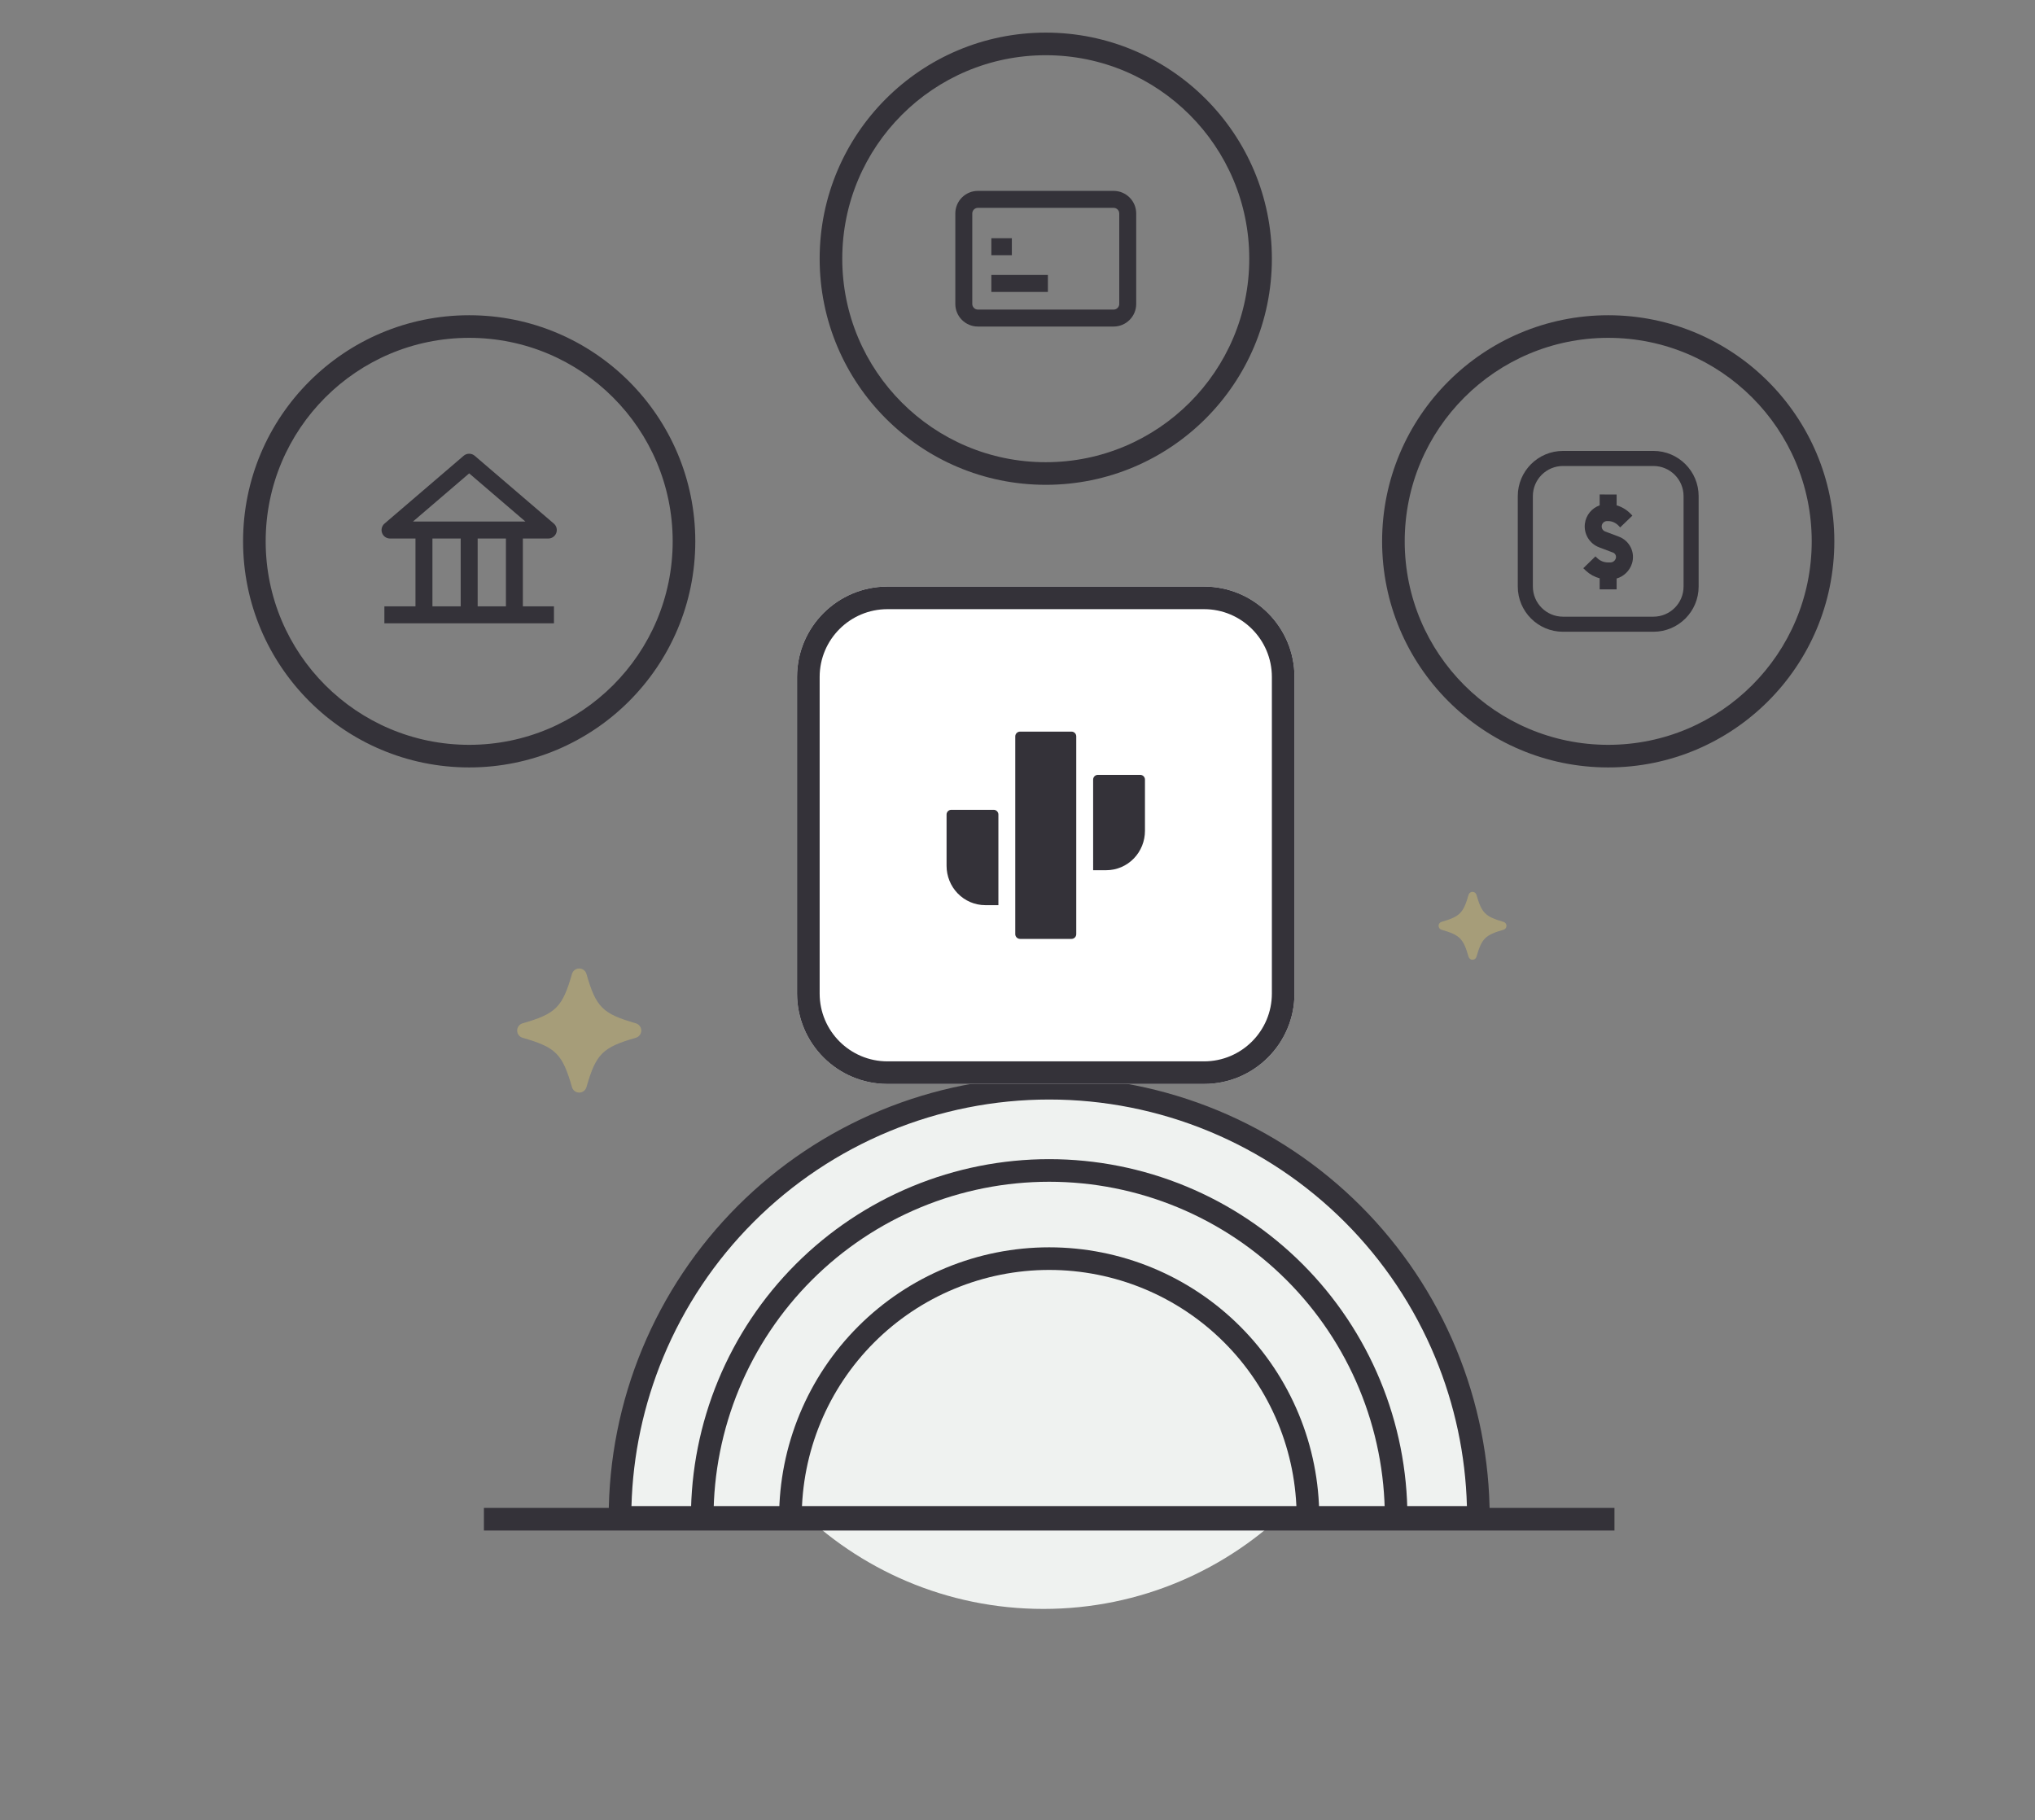 <svg fill="none" height="161" viewBox="0 0 180 161" width="180" xmlns="http://www.w3.org/2000/svg" xmlns:xlink="http://www.w3.org/1999/xlink"><rect x="0" y="0" width="180" height="161" fill="#808080" stroke="none"/><clipPath id="a"><path d="m84.5 14.885h16v16h-16z"/></clipPath><clipPath id="b"><path d="m33.5 39.885h16v16h-16z"/></clipPath><clipPath id="c"><path d="m134.251 39.886h15.997v15.997h-15.997z"/></clipPath><mask id="d" height="22" maskUnits="userSpaceOnUse" width="82" x="52" y="134"><path d="m52.19 134.436h81.228v21.322h-81.228z" fill="#d9d9d9"/></mask><g mask="url(#d)"><path d="m123.263 111.353c0 17.103-13.865 30.968-30.968 30.968-17.103 0-30.968-13.865-30.968-30.968 0-17.103 13.865-30.968 30.968-30.968 17.103 0 30.968 13.865 30.968 30.968z" fill="#eff2f0"/></g><path clip-rule="evenodd" d="m142.803 135.385h-100v-2h100z" fill="#343239" fill-rule="evenodd"/><path d="m54.841 134.222c0-4.985.982-9.921 2.89-14.527s4.704-8.791 8.229-12.316c3.525-3.525 7.71-6.321 12.316-8.229 4.606-1.908 9.542-2.89 14.527-2.89s9.922.982 14.528 2.89c4.606 1.908 8.791 4.704 12.316 8.229s6.321 7.71 8.229 12.316 2.89 9.542 2.89 14.527h-37.963z" fill="#eff2f0"/><path clip-rule="evenodd" d="m131.766 135.222h-77.925v-1c0-5.116 1.008-10.183 2.966-14.91 1.958-4.727 4.828-9.022 8.446-12.64s7.913-6.488 12.64-8.446c4.727-1.958 9.794-2.966 14.91-2.966 5.117 0 10.183 1.008 14.911 2.966 4.727 1.958 9.022 4.828 12.64 8.446s6.488 7.913 8.446 12.64 2.966 9.794 2.966 14.91zm-2.014-2c-.122-4.513-1.07-8.968-2.8-13.144-1.858-4.485-4.58-8.56-8.012-11.992-3.433-3.432-7.507-6.155-11.992-8.012-4.484-1.858-9.291-2.814-14.145-2.814-4.854 0-9.66.956-14.145 2.814-4.484 1.857-8.559 4.58-11.991 8.012s-6.155 7.507-8.012 11.992c-1.73 4.176-2.678 8.631-2.8 13.144z" fill="#343239" fill-rule="evenodd"/><path clip-rule="evenodd" d="m122.491 134.223c0-3.899-.768-7.759-2.26-11.361s-3.678-6.875-6.435-9.632-6.03-4.943-9.632-6.435c-3.601-1.492-7.462-2.26-11.361-2.26-3.899 0-7.759.768-11.361 2.26s-6.875 3.678-9.631 6.435-4.944 6.03-6.436 9.632c-1.492 3.602-2.26 7.462-2.26 11.361h-2c0-4.162.82-8.282 2.412-12.127 1.593-3.844 3.927-7.338 6.869-10.28s6.436-5.277 10.28-6.869c3.845-1.593 7.965-2.412 12.126-2.412s8.282.819 12.127 2.412c3.844 1.592 7.338 3.927 10.28 6.869 2.943 2.942 5.277 6.436 6.869 10.28 1.593 3.845 2.412 7.965 2.412 12.127z" fill="#343239" fill-rule="evenodd"/><path clip-rule="evenodd" d="m114.691 134.222c0-2.874-.566-5.72-1.666-8.376s-2.712-5.069-4.745-7.101c-2.032-2.033-4.445-3.645-7.101-4.745-2.655-1.1-5.502-1.666-8.376-1.666-2.874 0-5.721.566-8.376 1.666-2.656 1.1-5.069 2.712-7.101 4.745-2.033 2.032-3.645 4.445-4.745 7.101s-1.666 5.502-1.666 8.376h-2c0-3.137.618-6.243 1.818-9.141 1.2-2.899 2.96-5.532 5.178-7.75 2.218-2.219 4.852-3.978 7.75-5.179 2.898-1.2 6.005-1.818 9.142-1.818 3.137 0 6.244.618 9.142 1.818 2.898 1.201 5.531 2.96 7.75 5.179 2.218 2.218 3.977 4.851 5.178 7.75 1.201 2.898 1.818 6.004 1.818 9.141z" fill="#343239" fill-rule="evenodd"/><path d="m51.873 86.152c-.082-.286-.343-.482-.64-.482-.297 0-.558.196-.64.482-.847 2.948-1.418 3.519-4.367 4.367-.285.082-.482.343-.482.64 0 .297.196.558.482.64 2.949.847 3.519 1.419 4.367 4.367.082.285.343.482.64.482.297 0 .558-.196.64-.482.847-2.948 1.418-3.519 4.367-4.367.286-.082.482-.343.482-.64 0-.297-.196-.558-.482-.64-2.948-.847-3.519-1.418-4.367-4.367z" fill="#a69d79"/><path d="m130.597 79.155c-.044-.156-.187-.264-.35-.264-.162 0-.305.107-.35.264-.463 1.613-.776 1.925-2.389 2.389-.155.045-.263.188-.263.35s.107.305.263.35c1.613.464 1.926.776 2.389 2.389.045.156.188.264.35.264.163 0 .306-.107.35-.264.464-1.613.776-1.925 2.389-2.389.157-.045.264-.188.264-.35 0-.162-.107-.305-.264-.35-1.612-.464-1.925-.776-2.389-2.389z" fill="#a69d79"/><path d="m70.5 59.885c0-4.418 3.582-8 8-8h28c4.418 0 8 3.582 8 8v28c0 4.418-3.582 8-8 8h-28c-4.418 0-8-3.582-8-8z" fill="#fff"/><path clip-rule="evenodd" d="m106.5 53.885h-28c-3.314 0-6 2.686-6 6v28c0 3.314 2.686 6 6 6h28c3.313 0 6-2.686 6-6v-28c0-3.314-2.687-6-6-6zm-28-2c-4.418 0-8 3.582-8 8v28c0 4.418 3.582 8 8 8h28c4.418 0 8-3.582 8-8v-28c0-4.418-3.582-8-8-8z" fill="#343239" fill-rule="evenodd"/><path d="m89.802 82.633c0 .231.194.419.425.419h4.551c.231 0 .419-.188.419-.419v-17.497c0-.231-.188-.419-.419-.419h-4.551c-.231 0-.425.188-.425.419z" fill="#343239"/><path d="m87.15 80.067h1.16v-8.015c0-.232-.187-.419-.419-.419-.878 0-1.756 0-2.634 0h-1.112c-.232 0-.419.188-.419.419v4.534c0 .909.35 1.783.976 2.433.644.67 1.527 1.048 2.449 1.048z" fill="#343239"/><path d="m96.691 76.976h1.159c.922 0 1.805-.378 2.449-1.048.625-.65.975-1.524.975-2.433v-4.534c0-.232-.187-.419-.419-.419h-1.105c-.88 0-1.76 0-2.641 0-.232 0-.419.188-.419.419z" fill="#343239"/><g clip-path="url(#a)"><path clip-rule="evenodd" d="m98.5 18.385h-12c-.276 0-.5.224-.5.5v8c0 .276.224.5.5.5h12c.276 0 .5-.224.5-.5v-8c0-.276-.224-.5-.5-.5zm-12-1.5c-1.105 0-2 .895-2 2v8c0 1.105.895 2 2 2h12c1.105 0 2-.895 2-2v-8c0-1.105-.896-2-2-2zm6.188 8.938h-5v-1.5h5zm-5-3.25h1.812v-1.5h-1.812z" fill="#343239" fill-rule="evenodd"/></g><g clip-path="url(#b)"><path clip-rule="evenodd" d="m41.012 40.316c.281-.241.695-.241.976 0l7 6c.238.204.324.535.215.83-.109.294-.39.49-.704.49h-2.25v6h2.75v1.5h-15v-1.5h2.75v-6h-2.25c-.314 0-.595-.195-.703-.49-.109-.294-.023-.625.215-.83zm3.738 13.319v-6h-2.5v6zm-6.5-6h2.5v6h-2.5zm8.223-1.5-4.973-4.262-4.973 4.262z" fill="#343239" fill-rule="evenodd"/></g><g clip-rule="evenodd" fill-rule="evenodd"><path d="m41.5 65.885c9.941 0 18-8.059 18-18s-8.059-18-18-18-18 8.059-18 18 8.059 18 18 18zm0 2c11.046 0 20-8.954 20-20s-8.954-20-20-20-20 8.954-20 20 8.954 20 20 20z" fill="#343239"/><g clip-path="url(#c)" fill="#343239"><path d="m134.251 43.886c0-2.209 1.791-3.999 4-3.999h7.998c2.209 0 3.999 1.79 3.999 3.999v7.998c0 2.209-1.79 3.999-3.999 3.999h-7.998c-2.209 0-4-1.79-4-3.999zm4-2.666c-1.473 0-2.666 1.194-2.666 2.666v7.998c0 1.472 1.193 2.666 2.666 2.666h7.998c1.472 0 2.666-1.194 2.666-2.666v-7.998c0-1.472-1.194-2.666-2.666-2.666z"/><path d="m142.994 43.742v.958c.493.143.935.422 1.282.793.039.042.077.082.112.118l-1.08 1.041c-.042-.043-.085-.089-.128-.135-.255-.273-.594-.424-.936-.424h-.095c-.242 0-.445.18-.473.42-.026.217.1.424.305.501l1.218.46c.945.357 1.452 1.385 1.159 2.352-.202.662-.723 1.161-1.364 1.348v.957h-1.5v-.975c-.442-.117-.856-.339-1.202-.658-.094-.087-.191-.178-.247-.235l1.075-1.047c.022.023.088.086.189.179.249.23.583.358.935.358h.188c.226 0 .425-.148.49-.363.064-.211-.046-.436-.253-.513l-1.218-.46c-.85-.321-1.372-1.18-1.265-2.082.091-.767.614-1.389 1.308-1.632v-.963z"/></g><path d="m142.25 65.885c9.941 0 18-8.059 18-18s-8.059-18-18-18-18 8.059-18 18 8.059 18 18 18zm0 2c11.046 0 20-8.954 20-20s-8.954-20-20-20-20 8.954-20 20 8.954 20 20 20z" fill="#343239"/><path d="m92.5 40.885c9.941 0 18-8.059 18-18s-8.059-18-18-18-18 8.059-18 18 8.059 18 18 18zm0 2c11.045 0 20-8.954 20-20s-8.955-20-20-20c-11.046 0-20 8.954-20 20s8.954 20 20 20z" fill="#343239"/></g></svg>